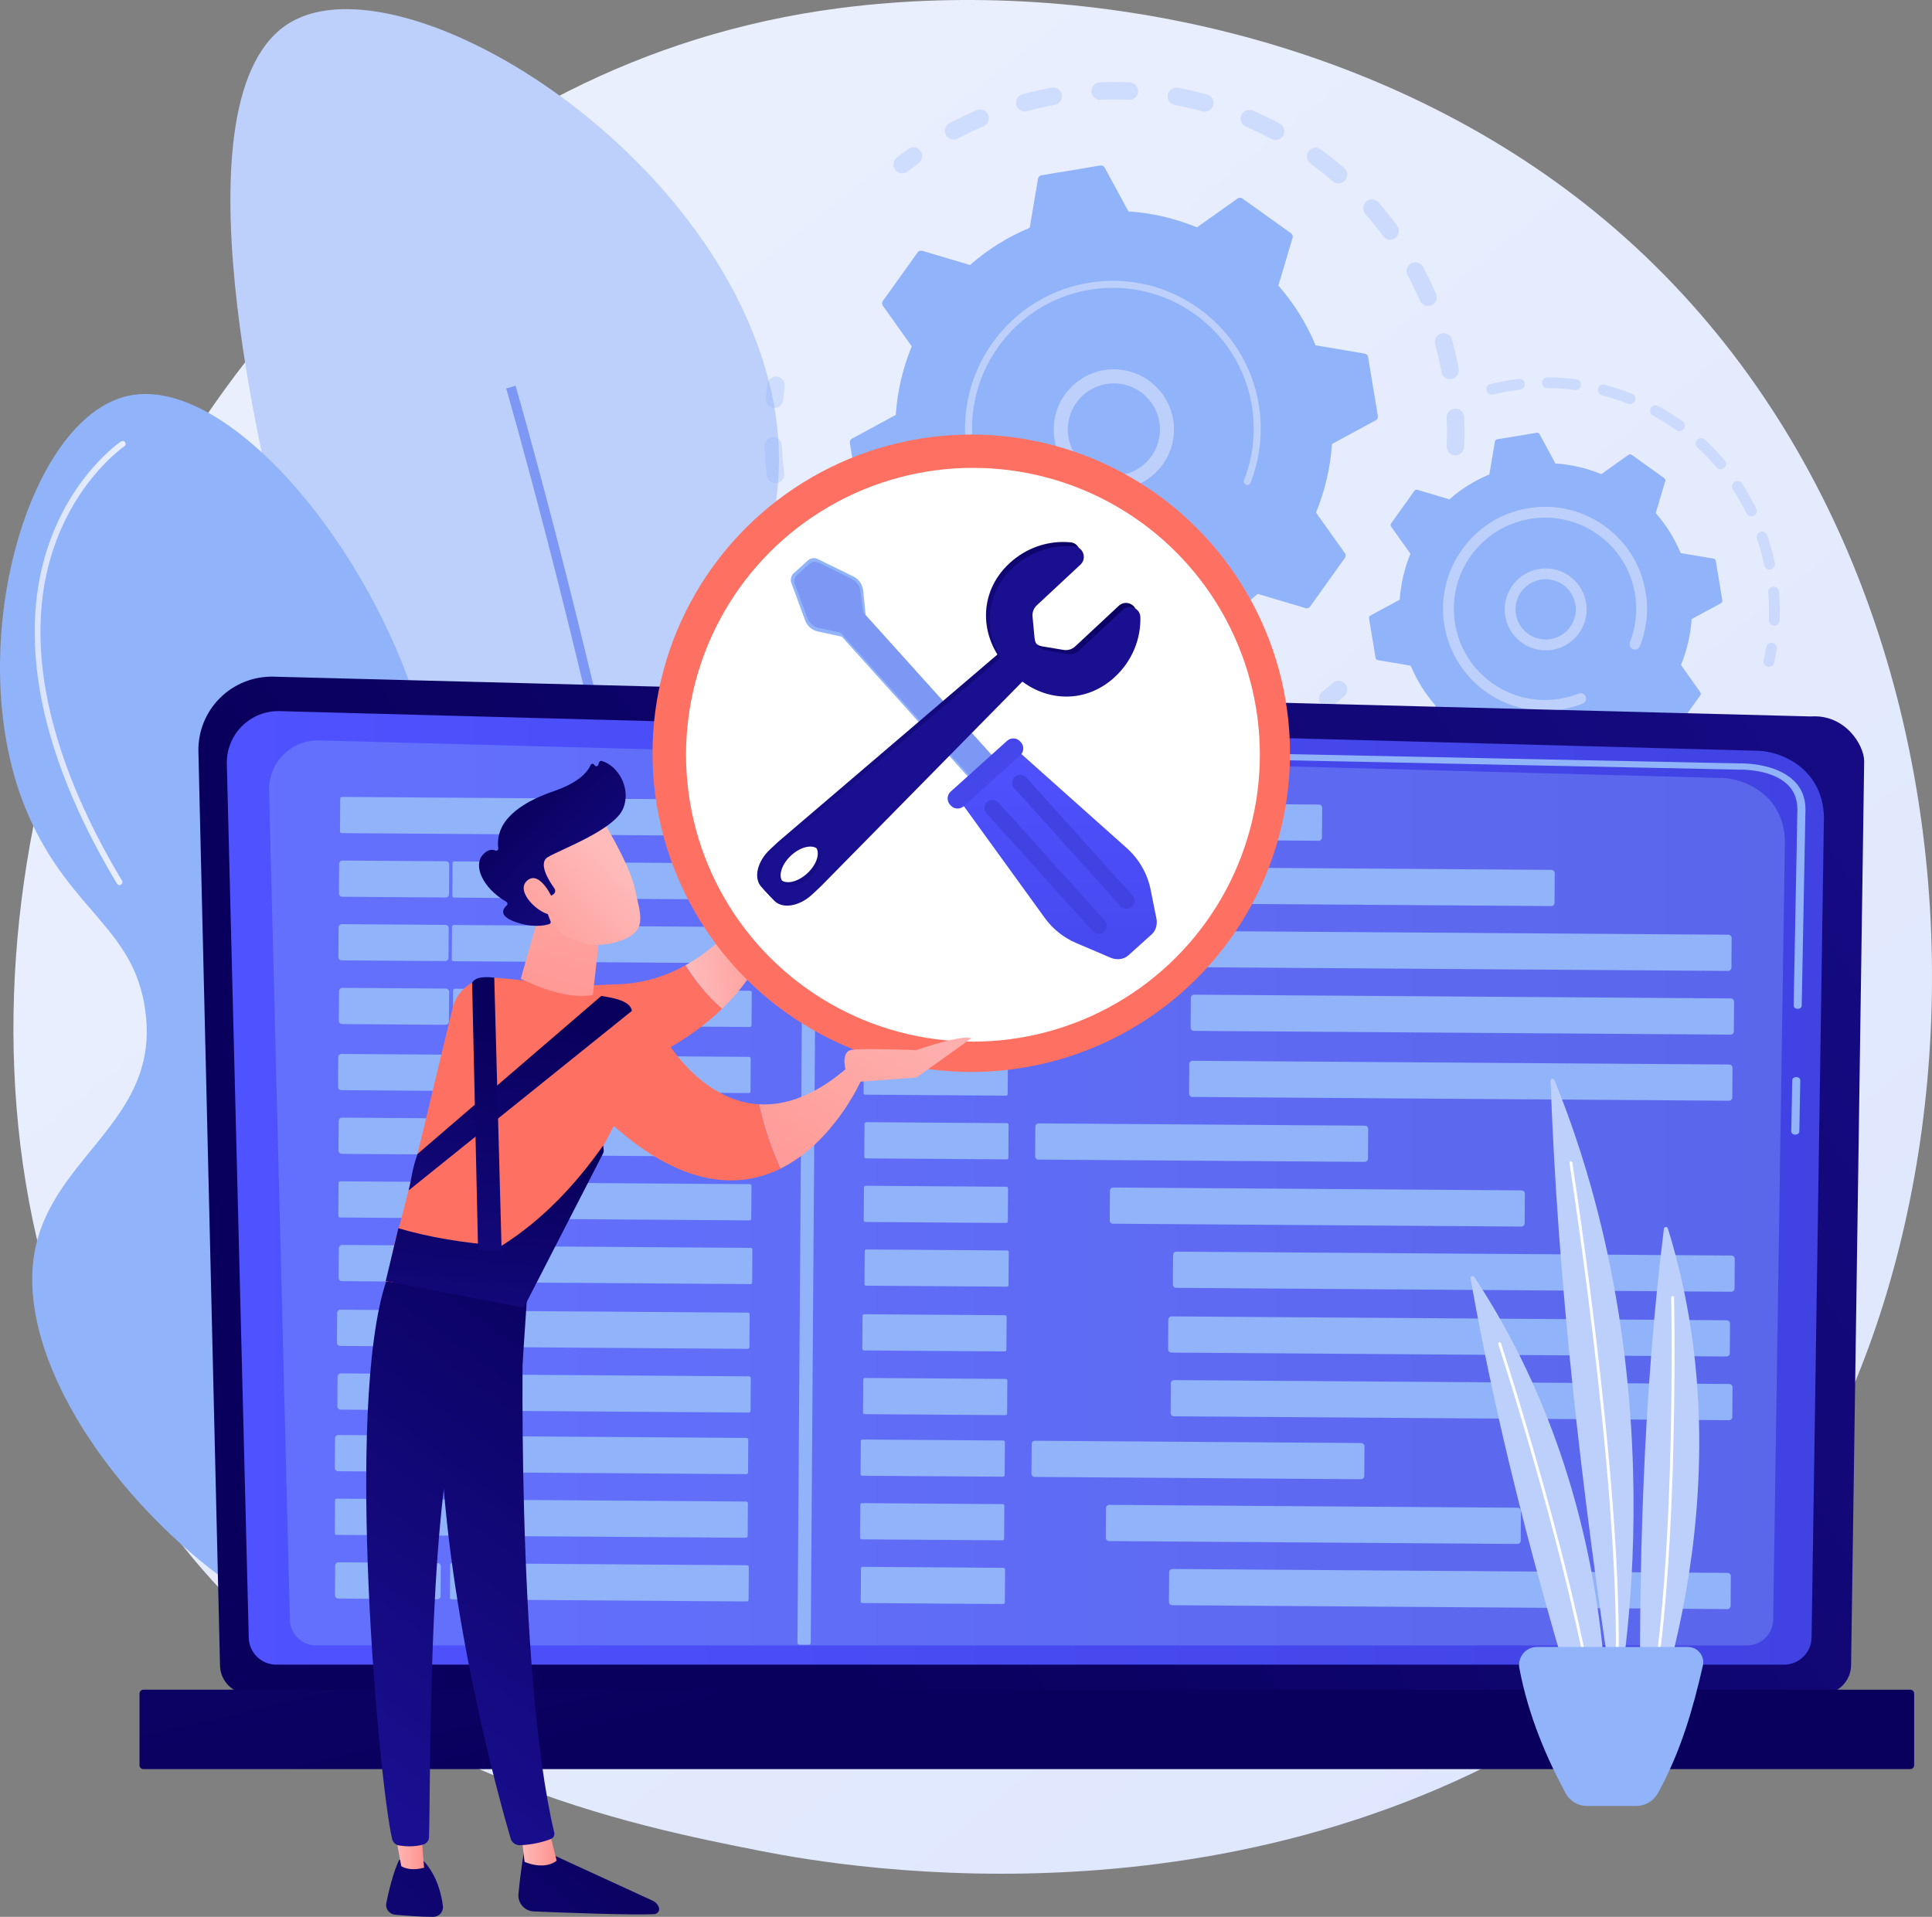 <svg xmlns="http://www.w3.org/2000/svg" xmlns:xlink="http://www.w3.org/1999/xlink" id="Layer_2" viewBox="0 0 2806.29 2784.74"><rect x="0" y="0" width="2806.29" height="2784.74" fill="#808080" stroke="none"/><defs><style>      .cls-1 {        fill: url(#linear-gradient-15);      }      .cls-2 {        fill: url(#linear-gradient-13);      }      .cls-3 {        fill: url(#linear-gradient-28);      }      .cls-4 {        fill: url(#linear-gradient-2);      }      .cls-5 {        fill: url(#linear-gradient-25);      }      .cls-6 {        fill: url(#linear-gradient-10);      }      .cls-7 {        fill: url(#linear-gradient-12);      }      .cls-8 {        fill: url(#linear-gradient-27);      }      .cls-9 {        fill: #fff;      }      .cls-10 {        fill: #f0f0f0;      }      .cls-11 {        fill: url(#linear-gradient-26);      }      .cls-12 {        fill: url(#linear-gradient-4);      }      .cls-13 {        fill: url(#linear-gradient-30);      }      .cls-14 {        fill: url(#linear-gradient-3);      }      .cls-15 {        fill: url(#linear-gradient-5);      }      .cls-16 {        fill: url(#linear-gradient-22);      }      .cls-17 {        fill: url(#linear-gradient-24);      }      .cls-18 {        fill: url(#linear-gradient-33);      }      .cls-19 {        fill: url(#linear-gradient-8);      }      .cls-20 {        fill: url(#linear-gradient-14);      }      .cls-21 {        fill: url(#linear-gradient-29);      }      .cls-22 {        fill: url(#linear-gradient-20);      }      .cls-23 {        fill: url(#linear-gradient-17);      }      .cls-24 {        fill: url(#linear-gradient-7);      }      .cls-25 {        fill: url(#linear-gradient-9);      }      .cls-26 {        opacity: .3;      }      .cls-27 {        fill: url(#linear-gradient-11);      }      .cls-28 {        fill: url(#linear-gradient-19);      }      .cls-29 {        fill: url(#linear-gradient-6);      }      .cls-30 {        fill: #7d97f4;      }      .cls-31, .cls-32 {        fill: #91b3fa;      }      .cls-33 {        fill: url(#linear-gradient-21);      }      .cls-34 {        fill: url(#linear-gradient-32);      }      .cls-35 {        fill: url(#linear-gradient-16);      }      .cls-36 {        fill: #bdd0fb;      }      .cls-37 {        fill: url(#linear-gradient);      }      .cls-38 {        fill: url(#linear-gradient-23);      }      .cls-39 {        fill: url(#linear-gradient-31);      }      .cls-40 {        fill: url(#linear-gradient-18);      }      .cls-32 {        isolation: isolate;        opacity: .32;      }    </style><linearGradient id="linear-gradient" x1="3139.73" y1="-751.17" x2="690.07" y2="2291.16" gradientTransform="translate(0 2800) scale(1 -1)" gradientUnits="userSpaceOnUse"><stop offset="0" stop-color="#dae3fe"></stop><stop offset="1" stop-color="#e9effd"></stop></linearGradient><linearGradient id="linear-gradient-2" x1="1622.26" y1="1676.45" x2="1345.67" y2="334.61" gradientTransform="translate(1866.7 2982.48) rotate(-173.05)" gradientUnits="userSpaceOnUse"><stop offset="0" stop-color="#09005d"></stop><stop offset="1" stop-color="#1a0f91"></stop></linearGradient><linearGradient id="linear-gradient-3" x1="50.38" y1="1836.77" x2="182.47" y2="1836.77" xlink:href="#linear-gradient"></linearGradient><linearGradient id="linear-gradient-4" x1="953.51" y1="709" x2="3201.58" y2="2197.05" gradientTransform="translate(0 2800) scale(1 -1)" xlink:href="#linear-gradient-2"></linearGradient><linearGradient id="linear-gradient-5" x1="329.44" y1="1074.28" x2="2649.33" y2="1074.28" gradientTransform="translate(0 2800) scale(1 -1)" gradientUnits="userSpaceOnUse"><stop offset="0" stop-color="#4f52ff"></stop><stop offset="1" stop-color="#4042e2"></stop></linearGradient><linearGradient id="linear-gradient-6" x1="1467.81" y1="387.63" x2="1044.87" y2="2173.4" gradientTransform="translate(0 2800) scale(1 -1)" xlink:href="#linear-gradient-2"></linearGradient><linearGradient id="linear-gradient-7" x1="901.8" y1="3316.87" x2="891.72" y2="2651.63" gradientTransform="translate(0 2800) scale(1 -1)" gradientUnits="userSpaceOnUse"><stop offset="0" stop-color="#ff928e"></stop><stop offset="1" stop-color="#fe7062"></stop></linearGradient><linearGradient id="linear-gradient-8" x1="-17.18" y1="1542.9" x2="142.04" y2="1542.9" gradientTransform="translate(1176.63 2854.53) rotate(-6.43) scale(1 -1)" gradientUnits="userSpaceOnUse"><stop offset="0" stop-color="#febbba"></stop><stop offset="1" stop-color="#ff928e"></stop></linearGradient><linearGradient id="linear-gradient-9" x1="1435.08" y1="3308.8" x2="1425" y2="2643.56" xlink:href="#linear-gradient-7"></linearGradient><linearGradient id="linear-gradient-10" x1="1536.65" y1="1748.82" x2="1536.65" y2="1118.17" xlink:href="#linear-gradient-5"></linearGradient><linearGradient id="linear-gradient-11" x1="2261.67" y1="1356.1" x2="2279.67" y2="1741.75" gradientTransform="translate(829.7 3854.13) rotate(-42) scale(1 -1)" xlink:href="#linear-gradient-5"></linearGradient><linearGradient id="linear-gradient-12" x1="1803.45" y1="2370.17" x2="1648.89" y2="1919.94" xlink:href="#linear-gradient-5"></linearGradient><linearGradient id="linear-gradient-13" x1="1828.42" y1="2361.6" x2="1673.86" y2="1911.37" xlink:href="#linear-gradient-5"></linearGradient><linearGradient id="linear-gradient-14" x1="7245.9" y1="1484.09" x2="7550.91" y2="1866.55" gradientTransform="translate(8662.44 -944.27) rotate(151.2)" xlink:href="#linear-gradient-2"></linearGradient><linearGradient id="linear-gradient-15" x1="5480.81" y1="-1059.24" x2="5627.1" y2="-1412.06" gradientTransform="translate(6163.79 4142.84) rotate(-132.99)" xlink:href="#linear-gradient-2"></linearGradient><linearGradient id="linear-gradient-16" x1="8037.68" y1="3649.54" x2="7864.64" y2="3318.59" gradientTransform="translate(6163.79 4142.84) rotate(-132.99)" xlink:href="#linear-gradient-2"></linearGradient><linearGradient id="linear-gradient-17" x1="7858.23" y1="3517" x2="7685.2" y2="3186.05" gradientTransform="translate(5927.87 4362.75) rotate(-132.99) scale(1 1.24)" xlink:href="#linear-gradient-2"></linearGradient><linearGradient id="linear-gradient-18" x1="-151.26" y1="4835.8" x2="-161.34" y2="4170.57" gradientTransform="translate(1176.63 2854.53) rotate(-6.43) scale(1 -1)" xlink:href="#linear-gradient-7"></linearGradient><linearGradient id="linear-gradient-19" x1="343.37" y1="1508.19" x2="-.67" y2="1080.18" xlink:href="#linear-gradient-8"></linearGradient><linearGradient id="linear-gradient-20" x1="408.59" y1="1455.77" x2="64.55" y2="1027.75" xlink:href="#linear-gradient-8"></linearGradient><linearGradient id="linear-gradient-21" x1="927.04" y1="1782.32" x2="780.04" y2="1265.27" gradientTransform="translate(0 2800) scale(1 -1)" xlink:href="#linear-gradient-8"></linearGradient><linearGradient id="linear-gradient-22" x1="8791.61" y1="1213.03" x2="8609.14" y2="1073.42" gradientTransform="translate(-7627.5 3746.63) rotate(-8.49) scale(1 -1)" xlink:href="#linear-gradient-8"></linearGradient><linearGradient id="linear-gradient-23" x1="8663.16" y1="1323.58" x2="8833.11" y2="1104.77" gradientTransform="translate(-7627.5 3746.63) rotate(-8.49) scale(1 -1)" xlink:href="#linear-gradient-2"></linearGradient><linearGradient id="linear-gradient-24" x1="8768.98" y1="1242.61" x2="8586.51" y2="1102.99" gradientTransform="translate(-7627.5 3746.63) rotate(-8.49) scale(1 -1)" xlink:href="#linear-gradient-8"></linearGradient><linearGradient id="linear-gradient-25" x1="945.27" y1="162.86" x2="365.58" y2="-467.69" gradientTransform="translate(0 2800) scale(1 -1)" xlink:href="#linear-gradient-2"></linearGradient><linearGradient id="linear-gradient-26" x1="757.11" y1="116.02" x2="808.6" y2="116.02" gradientTransform="translate(0 2800) scale(1 -1)" xlink:href="#linear-gradient-8"></linearGradient><linearGradient id="linear-gradient-27" x1="990.92" y1="875.93" x2="497.65" y2="207.38" gradientTransform="translate(0 2800) scale(1 -1)" xlink:href="#linear-gradient-2"></linearGradient><linearGradient id="linear-gradient-28" x1="815.23" y1="282.41" x2="235.54" y2="-348.13" gradientTransform="translate(0 2800) scale(1 -1)" xlink:href="#linear-gradient-2"></linearGradient><linearGradient id="linear-gradient-29" x1="571.54" y1="118.66" x2="616" y2="118.66" gradientTransform="translate(0 2800) scale(1 -1)" xlink:href="#linear-gradient-8"></linearGradient><linearGradient id="linear-gradient-30" x1="896.48" y1="945.61" x2="403.22" y2="277.06" gradientTransform="translate(0 2800) scale(1 -1)" xlink:href="#linear-gradient-2"></linearGradient><linearGradient id="linear-gradient-31" x1="727" y1="1112.72" x2="685.07" y2="715.68" gradientTransform="translate(0 2800) scale(1 -1)" xlink:href="#linear-gradient-2"></linearGradient><linearGradient id="linear-gradient-32" x1="767.81" y1="1315.23" x2="715.05" y2="815.6" gradientTransform="translate(0 2800) scale(1 -1)" xlink:href="#linear-gradient-2"></linearGradient><linearGradient id="linear-gradient-33" x1="721.8" y1="1316.76" x2="654.48" y2="679.2" gradientTransform="translate(0 2800) scale(1 -1)" xlink:href="#linear-gradient-2"></linearGradient></defs><g id="Layer_1-2" data-name="Layer_1"><g id="Illustration"><g><path class="cls-37" d="M2483.27,2339.21c-57.23,58.57-111.37,96.34-154.15,126.19-502.86,350.79-1097.88,248.54-1224.34,223.57-186.74-36.88-547.7-108.15-808.67-406.53-394.83-451.42-333.35-1162.61-27.09-1632.08C325.04,564.48,620.94,87.86,1222.37,11.42c363.98-46.26,788.26,47.04,1095.51,297.31,644.95,525.34,599.04,1586.62,165.39,2030.48Z"></path><g><path class="cls-36" d="M1063.66,2481.73c-163.54,32.3-371.88-146.4-438.67-341.26-68.74-200.52,58.35-284.16,58.02-562.2-.37-315.84-164.55-363.82-272.23-789.79-24.29-96.11-164.88-652.28,11.22-756.05,162.82-95.95,618.9,181.58,698.12,535.61,56.49,252.44-120.21,357.97-53.51,651.99,58.53,257.99,213.92,262.08,272.88,510.99,71.78,303.03-61.1,708.29-275.83,750.71Z"></path><path class="cls-30" d="M1051.61,2558.21c44.86-340.18-39.88-865.36-118.86-1246.04-85.51-412.14-182.88-748.38-183.85-751.73l-13.61,3.96c.97,3.34,98.2,339.14,183.61,750.75,78.75,379.56,163.26,903.01,118.66,1241.2l14.06,1.85Z"></path></g><g><path class="cls-31" d="M757.16,2397.32c231.34-86.83,353.24-466.96,245.01-608.52-73.13-95.65-203.9-20.36-308.69-123.04-133.79-131.11.74-330.92-81.61-621.36-70.08-247.17-279.81-498.53-423.78-469.75-150.71,30.13-246.11,377.72-148.39,606.19,63.55,148.58,161.77,168.08,172.76,300.41,12.75,153.54-145.37,203.58-163.88,348.67-33.25,260.63,402.54,682.27,708.59,567.41Z"></path><path class="cls-4" d="M627.63,2482.68c1.3.16,2.65.03,3.97-.42,4.66-1.6,7.15-6.68,5.55-11.34-215.95-629.4-216.49-1329.08-216.47-1336.08.02-4.93-3.98-8.94-8.9-8.95-4.93-.02-8.94,3.97-8.95,8.9-.02,7.03.52,709.72,217.44,1341.92,1.15,3.34,4.08,5.57,7.37,5.97Z"></path><path class="cls-14" d="M173.05,1285.85c.91.11,1.86-.07,2.71-.58,2.02-1.21,2.67-3.83,1.46-5.85-76.79-127.94-156.28-315.77-98.9-484.09,34.17-100.24,101.59-146.48,102.26-146.94,1.95-1.31,2.47-3.96,1.16-5.92-1.32-1.96-3.97-2.48-5.92-1.16-2.86,1.92-70.49,48.32-105.58,151.26-32.25,94.61-41.14,256.64,99.66,491.23.71,1.17,1.89,1.89,3.14,2.04Z"></path><path class="cls-10" d="M783.1,2347.81c1.35.17,2.76-.32,3.72-1.41,164.78-187.11,231.71-339.05,198.93-451.59-29.14-100.06-129.82-130.29-130.83-130.58-2.27-.64-4.62.65-5.28,2.91-.66,2.26.64,4.63,2.91,5.28.97.28,97.29,29.33,125.05,124.88,31.82,109.55-34.51,258.75-197.18,443.46-1.56,1.77-1.39,4.46.38,6.02.67.59,1.48.93,2.3,1.03Z"></path></g><g><g><g class="cls-26"><path class="cls-31" d="M2113.51,661.45c-7.03-.29-12.49-6.22-12.2-13.25.56-13.65.53-27.53-.07-41.26-.31-6.94,5-12.83,11.91-13.27.08,0,.16-.01.25-.02,7.03-.31,12.97,5.13,13.28,12.16.64,14.44.67,29.06.08,43.43-.27,6.57-5.48,11.78-11.9,12.18-.44.03-.89.04-1.34.02ZM2093.69,540.36c-2.47-13.51-5.55-27.03-9.14-40.22-1.85-6.78,2.15-13.78,8.94-15.64,6.82-1.83,13.79,2.16,15.64,8.94,3.78,13.87,7.02,28.11,9.62,42.32,1.27,6.92-3.32,13.55-10.24,14.82-.5.09-1,.15-1.5.18-6.35.4-12.14-4-13.32-10.41ZM2062.48,436.9c-5.4-12.58-11.42-25.08-17.88-37.15-3.32-6.2-.98-13.92,5.22-17.24,6.2-3.31,13.91-.98,17.24,5.22,6.81,12.72,13.14,25.88,18.83,39.13,2.77,6.46-.22,13.95-6.68,16.73-1.38.59-2.8.92-4.22,1.01-5.22.33-10.32-2.6-12.51-7.69ZM2008.92,343.02c-8.09-11.07-16.75-21.91-25.74-32.24-4.62-5.3-4.06-13.35,1.24-17.97,5.31-4.61,13.35-4.06,17.97,1.24,9.47,10.87,18.59,22.29,27.1,33.94,4.15,5.68,2.91,13.65-2.77,17.79-2.03,1.48-4.36,2.28-6.69,2.43-4.2.27-8.44-1.55-11.1-5.19ZM1935.78,263.41c-10.32-8.97-21.17-17.64-32.25-25.74-5.68-4.16-6.91-12.12-2.76-17.8,4.15-5.68,12.12-6.91,17.8-2.76,11.66,8.52,23.07,17.64,33.93,27.08,5.31,4.61,5.87,12.66,1.25,17.96-2.32,2.67-5.52,4.14-8.8,4.35-3.22.21-6.53-.81-9.16-3.1ZM1846.85,201.97c-12.06-6.48-24.56-12.52-37.14-17.96-6.46-2.79-9.43-10.29-6.64-16.74,2.79-6.46,10.28-9.43,16.74-6.64,13.24,5.72,26.39,12.08,39.08,18.9,6.2,3.33,8.52,11.05,5.19,17.24-2.16,4.03-6.18,6.41-10.42,6.68-2.29.15-4.65-.32-6.82-1.49ZM1374,196.04c-3.31-6.21-.96-13.92,5.24-17.23,12.71-6.78,25.9-13.09,39.18-18.77,6.47-2.76,13.95.24,16.71,6.71,2.76,6.46-.24,13.95-6.71,16.71-12.61,5.39-25.13,11.38-37.2,17.82-1.66.88-3.42,1.36-5.18,1.47-4.83.31-9.62-2.17-12.05-6.72ZM1746.57,161.8c-13.2-3.63-26.71-6.74-40.17-9.22-6.92-1.28-11.49-7.92-10.21-14.84,1.28-6.92,7.92-11.45,14.84-10.21,14.18,2.62,28.41,5.89,42.31,9.72,6.78,1.87,10.76,8.88,8.9,15.66-1.48,5.38-6.2,9-11.47,9.33-1.37.09-2.78-.05-4.19-.44ZM1476.11,152.55c-1.84-6.79,2.18-13.78,8.97-15.62,13.91-3.76,28.16-6.97,42.36-9.54,6.92-1.29,13.55,3.34,14.8,10.26,1.25,6.92-3.34,13.54-10.26,14.8-13.5,2.45-27.04,5.49-40.26,9.07-.84.23-1.69.36-2.53.41-5.92.38-11.48-3.44-13.09-9.39ZM1639.85,145.05c-13.67-.59-27.54-.59-41.24-.01-7.03.3-12.96-5.15-13.26-12.18-.29-6.93,5.02-12.81,11.91-13.25.09,0,.18-.01.27-.01,14.42-.62,29.03-.61,43.41,0,7.03.31,12.48,6.25,12.18,13.27-.28,6.56-5.49,11.75-11.9,12.16-.45.03-.91.03-1.37.02Z"></path><path class="cls-31" d="M1311.28,251.81c2.5-.16,4.98-1.05,7.1-2.73,5.14-4.08,10.45-8.12,15.79-12.02,5.68-4.14,6.93-12.11,2.78-17.79-4.14-5.68-12.12-6.94-17.79-2.78-5.61,4.09-11.2,8.35-16.61,12.64-5.51,4.37-6.43,12.39-2.06,17.89,2.7,3.4,6.77,5.05,10.79,4.79Z"></path></g><g class="cls-26"><path class="cls-31" d="M1125.63,592.79c6.13-.39,11.25-5.18,11.86-11.49.62-6.53,1.4-13.17,2.3-19.71.96-6.97-3.91-13.39-10.88-14.35-7-.96-13.39,3.91-14.35,10.88-.95,6.89-1.76,13.87-2.42,20.75-.67,7,4.46,13.22,11.46,13.89.69.07,1.37.07,2.04.03Z"></path><path class="cls-31" d="M1625.17,1136.43c-7.03.1-12.82-5.52-12.92-12.55-.1-7.03,5.51-12.8,12.55-12.91,13.39-.19,26.98-.96,40.54-2.28,6.96-.7,13.23,4.44,13.91,11.44s-4.44,13.23-11.44,13.91c-5.88.57-11.74,1.04-17.59,1.42-8.34.53-16.77.86-25.05.97ZM1720.94,1113.19c-1.62-6.84,2.61-13.7,9.45-15.32,13.14-3.12,26.29-6.82,39.08-11.01,6.67-2.21,13.88,1.45,16.07,8.14,2.19,6.68-1.46,13.87-8.14,16.06-13.47,4.41-27.31,8.31-41.14,11.59-.72.17-1.44.28-2.15.32-6.08.39-11.73-3.65-13.18-9.78ZM1555.88,1132.67c-14.06-1.73-28.24-4.09-42.15-7.02-6.88-1.45-11.29-8.2-9.84-15.09,1.45-6.88,8.2-11.28,15.08-9.84,13.2,2.78,26.67,5.02,40.02,6.67,6.98.86,11.94,7.22,11.08,14.2-.76,6.17-5.83,10.77-11.82,11.15-.78.05-1.58.03-2.38-.07ZM1824.71,1079.11c-3.08-6.32-.46-13.95,5.86-17.03,12.12-5.91,24.12-12.42,35.69-19.33,6.04-3.61,13.85-1.64,17.46,4.4,3.61,6.04,1.64,13.85-4.4,17.46-12.18,7.28-24.82,14.13-37.58,20.35-1.54.75-3.16,1.17-4.77,1.27-5,.32-9.92-2.35-12.25-7.13ZM1447.02,1106.75c-13.33-4.78-26.64-10.2-39.56-16.11-6.4-2.92-9.21-10.47-6.29-16.87,2.92-6.4,10.48-9.21,16.88-6.29,12.28,5.61,24.92,10.76,37.57,15.3,6.62,2.38,10.06,9.67,7.69,16.29-1.77,4.93-6.27,8.1-11.18,8.41-1.68.11-3.42-.12-5.1-.73ZM1346.48,1057.58c-11.99-7.6-23.8-15.79-35.09-24.35-5.6-4.25-6.71-12.23-2.46-17.84,4.25-5.61,12.24-6.71,17.84-2.46,10.74,8.13,21.96,15.92,33.35,23.14,5.94,3.77,7.7,11.63,3.94,17.57-2.27,3.58-6.03,5.64-9.96,5.89-2.59.16-5.25-.46-7.61-1.95ZM1259.04,987.67c-10.06-10.03-19.8-20.6-28.96-31.41-4.55-5.37-3.88-13.4,1.48-17.95,5.37-4.55,13.4-3.88,17.95,1.48,8.7,10.27,17.96,20.31,27.52,29.85,4.98,4.97,4.99,13.03.02,18.01-2.28,2.29-5.21,3.53-8.2,3.71-3.52.22-7.11-1.01-9.81-3.7ZM1188.93,900.35c-7.62-11.99-14.81-24.44-21.38-37.01-3.26-6.23-.84-13.93,5.39-17.18,6.22-3.25,13.93-.84,17.18,5.39,6.23,11.94,13.06,23.76,20.3,35.15,3.77,5.94,2.02,13.8-3.92,17.57-1.88,1.19-3.94,1.83-6.01,1.96-4.49.28-8.98-1.82-11.57-5.88ZM1139.7,799.7c-4.78-13.34-9.04-27.06-12.69-40.78-1.81-6.8,2.24-13.78,9.04-15.58,6.78-1.8,13.77,2.24,15.57,9.04,3.46,13.04,7.51,26.07,12.05,38.74,2.37,6.62-1.08,13.91-7.7,16.28-1.15.41-2.33.65-3.49.72-5.52.35-10.83-2.96-12.79-8.42ZM1113.8,690.82c-1.3-10.36-2.29-20.89-2.95-31.29-.24-3.77-.44-7.52-.59-11.28-.29-7.02,5.07-13.09,12.19-13.25,7.03-.3,12.96,5.16,13.26,12.19.15,3.56.33,7.14.56,10.72.63,9.89,1.57,19.89,2.8,29.74.87,6.98-4.08,13.34-11.06,14.21-.26.03-.52.06-.79.07-6.67.42-12.59-4.42-13.43-11.13Z"></path><path class="cls-31" d="M1929.42,1027.57c2.53-.16,5.03-1.07,7.15-2.77,5.38-4.31,10.77-8.82,16.02-13.4,5.3-4.62,5.85-12.67,1.23-17.97-4.62-5.3-12.66-5.85-17.97-1.23-4.99,4.35-10.11,8.63-15.21,12.73-5.49,4.4-6.37,12.41-1.97,17.9,2.7,3.36,6.75,4.99,10.75,4.74Z"></path></g><g><path class="cls-31" d="M1953.47,810.58c1.48-2.07,1.48-4.84.01-6.91l-41.95-59.06c12.89-31.28,20.89-64.83,23.18-99.57l63.66-34.48c2.23-1.21,3.45-3.7,3.04-6.21l-14.22-85.72c-.41-2.51-2.37-4.47-4.88-4.9l-71.38-12.09c-13.38-32.14-31.78-61.32-54.08-86.76l20.65-69.43c.72-2.43-.18-5.06-2.24-6.54l-70.66-50.56c-2.06-1.48-4.84-1.48-6.91-.01l-59.05,41.95c-31.28-12.89-64.83-20.89-99.57-23.18l-34.48-63.65c-1.21-2.23-3.7-3.45-6.21-3.04l-85.72,14.22c-2.51.42-4.47,2.38-4.89,4.88l-12.08,71.38c-32.14,13.38-61.32,31.78-86.76,54.08l-69.44-20.65c-2.43-.72-5.06.18-6.54,2.24l-50.56,70.66c-1.48,2.06-1.48,4.84-.01,6.91l41.95,59.06c-12.89,31.28-20.89,64.83-23.18,99.57l-63.66,34.48c-2.23,1.21-3.45,3.7-3.04,6.21l14.22,85.72c.42,2.51,2.37,4.47,4.88,4.89l71.38,12.08c13.38,32.14,31.78,61.32,54.08,86.76l-20.65,69.43c-.72,2.43.18,5.06,2.24,6.54l70.67,50.56c2.06,1.48,4.84,1.48,6.91.01l59.06-41.95c31.28,12.89,64.83,20.89,99.57,23.18l34.48,63.66c1.21,2.23,3.7,3.45,6.21,3.04l85.72-14.22c2.5-.42,4.47-2.37,4.89-4.88l12.08-71.38c32.14-13.38,61.32-31.78,86.76-54.08l69.44,20.65c2.43.72,5.06-.18,6.54-2.24l50.56-70.67Z"></path><path class="cls-36" d="M1610.69,710.96c-47.99-3.99-83.79-46.28-79.8-94.28,1.93-23.25,12.8-44.36,30.61-59.43,17.8-15.07,40.41-22.31,63.66-20.38,47.99,3.99,83.79,46.28,79.8,94.28-3.63,43.66-38.96,77.23-81.45,79.93-4.21.27-8.5.23-12.83-.13ZM1574.66,572.81c-13.65,11.56-21.99,27.74-23.47,45.57-3.06,36.79,24.39,69.22,61.19,72.28,36.81,3.07,69.22-24.39,72.28-61.19,3.06-36.79-24.39-69.22-61.19-72.28-3.34-.28-6.65-.31-9.93-.1-14.25.91-27.79,6.33-38.88,15.72Z"></path><path class="cls-36" d="M1629.73,837.09c7.3-.46,14.61-1.3,21.93-2.51h0c2.3-.38,4.6-.8,6.89-1.26,11.28-2.25,22.37-5.39,33.09-9.37.15-.05.29-.11.44-.16.41-.16.83-.31,1.24-.47.81-.31,1.61-.62,2.41-.94,2.1-.83,3.35-2.91,3.21-5.05-.03-.52-.15-1.05-.35-1.56-1.03-2.62-4-3.89-6.61-2.86-13.46,5.33-27.59,9.23-41.98,11.62-71.51,11.87-140.65-15.08-185.83-65.39-25.14-27.98-42.86-63.18-49.45-102.96-1.16-6.97-1.95-13.96-2.39-20.92-2.97-46.84,10.16-92.9,37.84-131.59,31.8-44.44,78.99-73.84,132.9-82.78,111.33-18.45,216.83,57.07,235.28,168.34,1.14,6.86,1.92,13.75,2.36,20.65,1.89,29.88-2.78,59.84-13.77,87.72-.28.72-.39,1.46-.34,2.19.12,1.91,1.32,3.67,3.21,4.42,2.62,1.03,5.58-.24,6.61-2.87,11.54-29.27,16.45-60.73,14.46-92.1-.46-7.24-1.28-14.47-2.48-21.67-19.37-116.83-130.21-196.1-247-176.73-56.59,9.38-106.14,40.25-139.52,86.9-29.06,40.61-42.84,88.96-39.72,138.14.46,7.31,1.3,14.64,2.51,21.96,9.39,56.59,40.25,106.14,86.9,139.52,40.62,29.07,88.99,42.84,138.17,39.72Z"></path></g></g><g><g class="cls-26"><path class="cls-31" d="M2569.81,968.82c3.4-.22,6.38-2.63,7.17-6.12,1.47-6.51,2.77-13.16,3.84-19.75.7-4.29-2.2-8.33-6.49-9.03-4.29-.72-8.33,2.21-9.03,6.49-1.03,6.28-2.26,12.62-3.67,18.83-.96,4.23,1.7,8.44,5.94,9.41.75.17,1.5.22,2.24.17Z"></path><path class="cls-31" d="M2576.86,908.84c-4.34-.17-7.72-3.82-7.56-8.16.42-10.95.28-22.06-.42-33-.15-2.31-.32-4.62-.52-6.94-.36-4.32,2.85-8.13,7.18-8.5,4.11-.18,8.13,2.85,8.5,7.18.2,2.43.39,4.85.54,7.26.73,11.47.87,23.11.43,34.6-.15,4.06-3.37,7.29-7.35,7.55-.26.02-.53.02-.81.01ZM2562.58,821.22c-2.72-13.01-6.27-25.97-10.56-38.51-1.4-4.11.79-8.58,4.9-9.98,4.09-1.39,8.58.79,9.99,4.9,4.49,13.15,8.22,26.73,11.07,40.37.89,4.25-1.84,8.42-6.09,9.31-.37.08-.75.12-1.12.15-3.84.24-7.37-2.36-8.18-6.24ZM2536.77,745.78c-5.82-11.93-12.45-23.61-19.71-34.74-2.37-3.64-1.34-8.51,2.29-10.88,3.65-2.38,8.51-1.36,10.89,2.29,7.61,11.67,14.56,23.93,20.67,36.44,1.9,3.9.28,8.62-3.62,10.52-.95.46-1.95.72-2.95.78-3.08.2-6.13-1.45-7.57-4.4ZM2493.22,679c-8.58-10.15-17.87-19.87-27.6-28.86-3.19-2.95-3.39-7.93-.44-11.12,2.94-3.18,7.92-3.39,11.11-.44,10.21,9.43,19.95,19.61,28.95,30.26,2.8,3.32,2.38,8.28-.93,11.09-1.34,1.12-2.95,1.73-4.57,1.84-2.41.15-4.84-.79-6.52-2.77ZM2434.67,624.87c-10.79-7.76-22.15-14.92-33.78-21.29-3.81-2.08-5.2-6.86-3.12-10.68,2.09-3.81,6.86-5.22,10.68-3.12,12.19,6.68,24.1,14.19,35.41,22.31,3.52,2.54,4.33,7.45,1.79,10.98-1.43,1.99-3.62,3.12-5.89,3.26-1.75.11-3.55-.36-5.09-1.46ZM2364.77,586.59c-12.34-4.9-25.09-9.07-37.92-12.39-4.2-1.09-6.73-5.38-5.64-9.59,1.09-4.2,5.37-6.72,9.59-5.64,13.45,3.49,26.84,7.86,39.78,13,4.03,1.61,6.01,6.18,4.41,10.21-1.16,2.92-3.88,4.76-6.82,4.95-1.12.07-2.28-.09-3.4-.54ZM2287.65,566.58c-13.12-1.71-26.52-2.63-39.84-2.71-4.34-.03-7.84-3.57-7.81-7.92.02-4.34,3.56-7.78,7.92-7.82,13.96.09,28.01,1.05,41.77,2.84,4.31.57,7.34,4.51,6.78,8.82-.49,3.79-3.61,6.59-7.29,6.83-.5.03-1.01.02-1.52-.05ZM2159.12,567.38c-1.03-4.22,1.55-8.47,5.78-9.5,11.68-2.85,23.72-5.11,35.75-6.71,1.83-.25,3.65-.48,5.47-.69,4.28-.62,8.22,2.59,8.72,6.91.5,4.32-2.59,8.21-6.91,8.72-1.71.19-3.43.41-5.17.65-11.51,1.53-23,3.68-34.14,6.4-.46.11-.92.18-1.37.21-3.74.24-7.21-2.23-8.13-5.99Z"></path></g><g class="cls-26"><path class="cls-31" d="M2262.33,1227.17c-13.69.69-27.54.55-41.17-.41-4.33-.31-7.6-4.07-7.29-8.4.3-4.34,4.09-7.56,8.4-7.29,13,.92,26.21,1.05,39.27.39,4.34-.22,8.03,3.12,8.25,7.46.22,4.3-3.07,7.98-7.35,8.25-.03,0-.07,0-.11,0ZM2294.19,1216.21c-.74-4.28,2.14-8.35,6.42-9.08,12.88-2.22,25.75-5.24,38.26-8.98,4.14-1.22,8.54,1.12,9.79,5.29,1.25,4.16-1.12,8.54-5.28,9.79-13.11,3.92-26.6,7.08-40.1,9.4-.28.05-.56.08-.85.1-3.96.25-7.55-2.51-8.24-6.52ZM2180.31,1221.34c-13.46-2.64-26.87-6.12-39.86-10.35-4.13-1.35-6.39-5.79-5.04-9.92,1.34-4.13,5.77-6.38,9.91-5.05,12.39,4.04,25.18,7.36,38.02,9.89,4.26.84,7.04,4.97,6.2,9.23-.7,3.58-3.74,6.12-7.22,6.34-.66.04-1.34,0-2.02-.13ZM2371.7,1194.97c-1.75-3.98.07-8.62,4.04-10.36,11.97-5.25,23.72-11.28,34.95-17.94,3.74-2.21,8.56-.97,10.78,2.75,2.22,3.74.99,8.56-2.75,10.78-11.77,6.99-24.11,13.32-36.66,18.82-.87.38-1.77.59-2.66.65-3.2.2-6.34-1.58-7.7-4.69ZM2102.17,1195.87c-12.4-5.79-24.58-12.39-36.2-19.64-3.69-2.3-4.81-7.15-2.51-10.84,2.3-3.69,7.15-4.82,10.84-2.51,11.08,6.92,22.69,13.21,34.52,18.73,3.93,1.84,5.64,6.52,3.8,10.46-1.26,2.7-3.86,4.35-6.64,4.52-1.27.08-2.58-.14-3.82-.72ZM2032.4,1152.39c-10.68-8.6-20.92-17.94-30.46-27.73-3.03-3.11-2.96-8.08.15-11.11,3.11-3.03,8.09-2.97,11.12.15,9.09,9.34,18.87,18.23,29.06,26.45,3.38,2.72,3.91,7.68,1.19,11.06-1.44,1.79-3.5,2.78-5.63,2.91-1.89.12-3.84-.44-5.43-1.73ZM1975.04,1093.45c-8.31-10.92-16.02-22.44-22.92-34.24-2.19-3.76-.93-8.57,2.82-10.76,3.75-2.19,8.57-.92,10.76,2.82,6.58,11.26,13.93,22.24,21.86,32.65,2.63,3.46,1.96,8.4-1.49,11.02-1.28.98-2.76,1.5-4.26,1.59-2.54.16-5.11-.91-6.77-3.08Z"></path><path class="cls-31" d="M2448.81,1158.46c1.51-.1,3.01-.63,4.31-1.63,5.33-4.12,10.55-8.41,15.54-12.76,3.27-2.86,3.61-7.83.76-11.1-2.86-3.26-7.82-3.61-11.1-.76-4.75,4.15-9.74,8.25-14.82,12.18-3.44,2.66-4.07,7.6-1.41,11.03,1.66,2.14,4.21,3.2,6.73,3.04Z"></path></g><g><path class="cls-31" d="M2469.68,1010.19c.99-1.38.99-3.24,0-4.62l-28.07-39.52c8.63-20.93,13.98-43.38,15.51-66.63l42.59-23.07c1.49-.81,2.31-2.48,2.03-4.15l-9.51-57.36c-.28-1.68-1.59-2.99-3.26-3.28l-47.76-8.09c-8.95-21.51-21.26-41.03-36.19-58.06l13.81-46.46c.49-1.63-.12-3.39-1.5-4.37l-47.28-33.83c-1.38-.99-3.24-.99-4.62,0l-39.51,28.07c-20.93-8.63-43.38-13.98-66.63-15.51l-23.07-42.59c-.81-1.49-2.48-2.31-4.15-2.03l-57.36,9.51c-1.68.28-2.99,1.59-3.27,3.26l-8.09,47.76c-21.51,8.95-41.03,21.27-58.06,36.19l-46.46-13.81c-1.63-.48-3.39.12-4.37,1.5l-33.83,47.29c-.99,1.38-.99,3.24,0,4.62l28.07,39.52c-8.63,20.93-13.98,43.38-15.51,66.63l-42.59,23.07c-1.49.81-2.31,2.48-2.03,4.15l9.51,57.36c.28,1.68,1.59,2.99,3.26,3.28l47.76,8.09c8.95,21.51,21.27,41.03,36.19,58.06l-13.81,46.46c-.49,1.63.12,3.39,1.5,4.37l47.28,33.83c1.38.99,3.24.99,4.62,0l39.52-28.07c20.93,8.63,43.38,13.98,66.63,15.51l23.07,42.59c.81,1.49,2.48,2.31,4.15,2.03l57.36-9.51c1.68-.28,2.99-1.59,3.27-3.26l8.09-47.76c21.51-8.95,41.03-21.27,58.06-36.19l46.46,13.81c1.63.48,3.39-.12,4.37-1.5l33.83-47.29Z"></path><path class="cls-36" d="M2240.22,944.57c-15.84-1.31-30.22-8.72-40.49-20.85-10.27-12.12-15.2-27.53-13.88-43.36,2.72-32.69,31.48-57.03,64.22-54.36,32.69,2.73,57.08,31.53,54.35,64.22-1.31,15.84-8.72,30.21-20.85,40.48-9.86,8.34-21.88,13.16-34.55,13.97-2.91.18-5.86.16-8.82-.09ZM2201.53,881.65c-.97,11.65,2.66,22.98,10.21,31.91,7.55,8.92,18.13,14.36,29.78,15.33h0c11.65.95,22.98-2.66,31.9-10.21,8.92-7.55,14.36-18.13,15.33-29.77,2-24.05-15.94-45.24-39.98-47.24-2.17-.18-4.31-.2-6.43-.06-21.29,1.35-39,18.18-40.82,40.05Z"></path><path class="cls-36" d="M2253.48,1032.36c4.97-.31,9.96-.89,14.97-1.71,9.95-1.65,19.74-4.31,29.13-7.92.42-.17.84-.33,1.26-.5,3.25-1.28,5.17-4.49,4.96-7.8-.05-.81-.23-1.62-.54-2.41-1.6-4.04-6.17-6-10.21-4.42-8.73,3.46-17.88,5.98-27.18,7.52h0c-.51.09-1.02.16-1.53.24-22.04,3.44-44.11,1.25-64.57-6.07-11.11-3.97-21.75-9.47-31.65-16.42-.08-.06-.16-.11-.24-.17-.25-.18-.49-.35-.73-.52-28.77-20.59-47.8-51.14-53.58-86.04-.75-4.52-1.27-9.03-1.55-13.54-1.92-30.32,6.58-60.14,24.5-85.19,20.59-28.77,51.14-47.79,86.03-53.58,34.88-5.77,69.96,2.36,98.73,22.94,28.77,20.58,47.8,51.14,53.59,86.04.74,4.44,1.25,8.9,1.53,13.36,1.22,19.35-1.8,38.74-8.92,56.79-.44,1.11-.61,2.26-.53,3.38.19,2.94,2.03,5.67,4.96,6.82,4.04,1.58,8.61-.39,10.21-4.44,7.97-20.19,11.35-41.9,9.98-63.54-.32-5-.88-9.99-1.71-14.95-6.48-39.05-27.77-73.23-59.96-96.26-32.19-23.02-71.39-32.17-110.45-25.67-39.04,6.47-73.23,27.76-96.25,59.95-20.05,28.02-29.56,61.38-27.41,95.3.32,5.04.9,10.09,1.73,15.14,12.54,75.59,80.55,128.39,155.44,123.64Z"></path></g></g></g><g><path class="cls-12" d="M319.58,2418.9c0,23.22,19.01,42.21,42.25,42.21h2284.68c23.24,0,42.25-18.99,42.25-42.21l19.01-1312.94c0-23.21-27.35-68.54-77.48-65.13l-2232.84-57.78c-29.16-.75-57.35,10.47-77.99,31.05-20.65,20.58-31.94,48.72-31.26,77.85l31.37,1326.96Z"></path><path class="cls-15" d="M361.29,2378.4c0,21.98,17.99,39.97,39.97,39.97h2190.15c21.98,0,39.97-17.99,39.97-39.97l17.94-1191.9c-2.11-71.73-65-97.51-103.11-95.98l-2139.98-57.41c-20.48-.55-40.29,7.34-54.79,21.81-14.51,14.47-22.49,34.27-21.97,54.76l31.83,1268.73Z"></path><path class="cls-32" d="M421.03,2352.46c0,20.86,17.07,37.94,37.94,37.94h2078.69c20.86,0,37.94-17.07,37.94-37.94l17.03-1131.24c-2-68.08-61.69-92.54-97.87-91.1l-2031.07-54.49c-19.44-.52-38.24,6.97-52.01,20.7-13.77,13.73-21.34,32.53-20.85,51.97l30.21,1204.16Z"></path><g><path class="cls-31" d="M2607.72,1648.37h-.09c-3.24-.04-5.82-2.09-5.77-4.59l1.42-74.59c.05-2.47,2.66-4.45,5.85-4.45h.09c3.24.04,5.82,2.09,5.77,4.59l-1.42,74.59c-.05,2.47-2.66,4.45-5.85,4.45Z"></path><path class="cls-31" d="M2611.2,1465.59h-.06c-3.26-.04-5.85-2.09-5.8-4.59l5.44-285.67c-.1-16.97-6.78-30.52-19.84-40.18-24.39-18.03-63.11-17.11-64.74-17.05l-683.98-14.15c-3.23-.06-5.78-2.14-5.7-4.64.08-2.49,2.57-4.62,6.01-4.39l683.58,14.15c4.25-.19,45.48-.74,72.93,19.55,15.45,11.42,23.33,27.15,23.45,46.75l-5.44,285.76c-.05,2.47-2.66,4.45-5.85,4.45Z"></path></g><path class="cls-29" d="M208.3,2570.09h2566.42c3.11,0,5.65-2.54,5.65-5.65v-104.05c0-3.11-2.54-5.65-5.65-5.65H208.3c-3.11,0-5.65,2.54-5.65,5.65v104.05c0,3.11,2.54,5.65,5.65,5.65Z"></path><g><path class="cls-31" d="M1087.83,1214.49l-591.55-4.14c-1.36-.01-2.46-1.12-2.45-2.49l.33-47.66c0-1.36,1.12-2.46,2.49-2.45l591.55,4.14c1.36.01,2.46,1.12,2.45,2.49l-.33,47.66c0,1.36-1.12,2.46-2.49,2.45Z"></path><path class="cls-31" d="M1461.31,1218.24l-204.56-1.43c-1.31,0-2.36-1.08-2.35-2.39l.33-47.86c0-1.31,1.08-2.36,2.39-2.35l204.56,1.43c1.31,0,2.36,1.08,2.35,2.39l-.33,47.86c0,1.31-1.08,2.36-2.39,2.35Z"></path><path class="cls-31" d="M1915.39,1221.42l-403.8-2.83c-2.64-.02-4.77-2.18-4.75-4.82l.3-43.03c.02-2.64,2.17-4.77,4.82-4.75l403.8,2.83c2.64.02,4.77,2.18,4.75,4.82l-.3,43.03c-.02,2.64-2.17,4.77-4.82,4.75Z"></path><path class="cls-31" d="M647.44,1303.84l-150.45-1.05c-2.61-.02-4.71-2.15-4.69-4.76l.3-43.15c.02-2.61,2.15-4.71,4.76-4.69l150.45,1.05c2.61.02,4.71,2.15,4.69,4.76l-.3,43.15c-.02,2.61-2.15,4.71-4.76,4.69Z"></path><path class="cls-31" d="M1088.37,1307.03l-428.86-3c-1.36,0-2.46-1.12-2.45-2.49l.33-47.66c.01-1.36,1.12-2.46,2.49-2.45l428.86,3c1.36,0,2.46,1.12,2.45,2.49l-.33,47.66c-.01,1.36-1.12,2.46-2.49,2.45Z"></path><path class="cls-31" d="M1462.34,1310.79l-204.56-1.43c-1.31,0-2.36-1.08-2.35-2.39l.33-47.86c0-1.31,1.08-2.36,2.39-2.35l204.56,1.43c1.31,0,2.36,1.08,2.35,2.39l-.33,47.86c0,1.31-1.08,2.36-2.39,2.35Z"></path><path class="cls-31" d="M2253.17,1316.33l-595.99-4.17c-2.64-.02-4.77-2.17-4.75-4.82l.3-43.03c.02-2.64,2.17-4.77,4.82-4.75l595.99,4.17c2.64.02,4.77,2.18,4.75,4.82l-.3,43.03c-.02,2.64-2.18,4.77-4.82,4.75Z"></path><path class="cls-31" d="M646.67,1396.24l-150.45-1.05c-2.61-.02-4.71-2.15-4.69-4.76l.3-43.15c.02-2.61,2.15-4.71,4.76-4.69l150.45,1.05c2.61.02,4.71,2.15,4.69,4.76l-.3,43.15c-.02,2.61-2.15,4.71-4.76,4.69Z"></path><path class="cls-31" d="M1087.51,1399.42l-428.86-3c-1.36-.01-2.46-1.12-2.45-2.49l.33-47.66c.01-1.36,1.12-2.46,2.49-2.45l428.86,3c1.36.01,2.46,1.12,2.45,2.49l-.33,47.66c0,1.36-1.12,2.46-2.49,2.45Z"></path><path class="cls-31" d="M1461.54,1403.19l-204.56-1.43c-1.31,0-2.36-1.08-2.35-2.39l.33-47.86c0-1.31,1.08-2.36,2.39-2.35l204.56,1.43c1.31,0,2.36,1.08,2.35,2.39l-.33,47.86c0,1.31-1.08,2.36-2.39,2.35Z"></path><path class="cls-31" d="M2510.14,1410.53l-779.51-5.46c-2.64-.02-4.77-2.18-4.75-4.82l.3-43.03c.02-2.64,2.18-4.77,4.82-4.75l779.51,5.46c2.64.02,4.77,2.18,4.75,4.82l-.3,43.03c-.02,2.64-2.18,4.77-4.82,4.75Z"></path><path class="cls-31" d="M647.31,1488.78l-150.45-1.05c-2.61-.02-4.71-2.15-4.69-4.76l.3-43.15c.02-2.61,2.15-4.71,4.76-4.69l150.45,1.05c2.61.02,4.71,2.15,4.69,4.76l-.3,43.15c-.02,2.61-2.15,4.71-4.76,4.69Z"></path><path class="cls-31" d="M1089.14,1491.97l-428.86-3c-1.36-.01-2.46-1.12-2.45-2.49l.33-47.66c.01-1.36,1.12-2.46,2.49-2.45l428.86,3c1.36.01,2.46,1.12,2.45,2.49l-.33,47.66c0,1.36-1.12,2.46-2.49,2.45Z"></path><path class="cls-31" d="M1462.58,1495.73l-204.56-1.43c-1.31,0-2.36-1.08-2.35-2.39l.33-47.86c0-1.31,1.08-2.36,2.39-2.35l204.56,1.43c1.31,0,2.36,1.08,2.35,2.39l-.33,47.86c0,1.31-1.08,2.36-2.39,2.35Z"></path><path class="cls-31" d="M2513.64,1503.09l-779.51-5.46c-2.64-.02-4.77-2.17-4.75-4.82l.3-43.03c.02-2.64,2.18-4.77,4.82-4.75l779.51,5.46c2.64.02,4.77,2.18,4.75,4.82l-.3,43.03c-.02,2.64-2.17,4.77-4.81,4.75Z"></path><path class="cls-31" d="M646.15,1584.8l-150.45-1.05c-2.61-.02-4.71-2.15-4.69-4.76l.3-43.15c.02-2.61,2.15-4.71,4.76-4.69l150.45,1.05c2.61.02,4.71,2.15,4.69,4.76l-.3,43.15c-.02,2.61-2.15,4.71-4.76,4.69Z"></path><path class="cls-31" d="M1087.61,1587.98l-428.86-3c-1.36-.01-2.46-1.12-2.45-2.49l.33-47.66c.01-1.36,1.12-2.46,2.49-2.45l428.86,3c1.36.01,2.46,1.12,2.45,2.49l-.33,47.66c0,1.37-1.12,2.46-2.49,2.45Z"></path><path class="cls-31" d="M1461.27,1591.74l-204.56-1.43c-1.31,0-2.36-1.08-2.35-2.39l.33-47.86c0-1.31,1.08-2.36,2.39-2.35l204.56,1.43c1.31,0,2.36,1.08,2.35,2.39l-.33,47.86c-.01,1.31-1.08,2.36-2.39,2.35Z"></path><path class="cls-31" d="M2511.41,1599.1l-779.51-5.46c-2.64-.02-4.77-2.18-4.75-4.82l.3-43.03c.02-2.64,2.18-4.77,4.82-4.75l779.51,5.46c2.64.02,4.77,2.17,4.75,4.82l-.3,43.03c-.02,2.64-2.17,4.77-4.81,4.75Z"></path><path class="cls-31" d="M646.79,1677.34l-150.45-1.05c-2.61-.02-4.71-2.15-4.69-4.76l.3-43.15c.02-2.61,2.15-4.71,4.76-4.69l150.45,1.05c2.61.02,4.71,2.15,4.69,4.76l-.3,43.15c-.02,2.61-2.15,4.71-4.76,4.69Z"></path><path class="cls-31" d="M1089.24,1680.53l-428.86-3c-1.36-.01-2.46-1.12-2.45-2.49l.33-47.66c.01-1.36,1.12-2.46,2.49-2.45l428.86,3c1.36.01,2.46,1.12,2.45,2.49l-.33,47.66c0,1.37-1.12,2.46-2.49,2.45Z"></path><path class="cls-31" d="M1462.3,1684.29l-204.56-1.43c-1.31,0-2.36-1.08-2.35-2.39l.33-47.86c0-1.31,1.08-2.36,2.39-2.35l204.56,1.43c1.31,0,2.36,1.08,2.35,2.39l-.33,47.86c0,1.31-1.08,2.36-2.39,2.35Z"></path><path class="cls-31" d="M1982.21,1687.93l-473.88-3.32c-2.64-.02-4.77-2.18-4.75-4.82l.3-43.03c.02-2.64,2.18-4.77,4.82-4.75l473.88,3.32c2.64.02,4.77,2.18,4.75,4.82l-.3,43.03c-.02,2.64-2.18,4.77-4.82,4.75Z"></path><path class="cls-31" d="M1088.71,1772.93l-594.8-4.17c-1.36-.01-2.46-1.12-2.45-2.49l.33-47.66c.01-1.36,1.12-2.46,2.49-2.45l594.8,4.17c1.36.01,2.46,1.12,2.45,2.49l-.33,47.66c0,1.36-1.12,2.46-2.49,2.45Z"></path><path class="cls-31" d="M1461.5,1776.69l-204.56-1.43c-1.31,0-2.36-1.08-2.35-2.39l.33-47.86c0-1.31,1.08-2.36,2.39-2.35l204.56,1.43c1.31,0,2.36,1.08,2.35,2.39l-.33,47.86c-.01,1.31-1.08,2.36-2.39,2.35Z"></path><path class="cls-31" d="M2209.79,1781.93l-593.16-4.15c-2.64-.02-4.77-2.18-4.75-4.82l.3-43.03c.02-2.64,2.18-4.77,4.82-4.75l593.16,4.15c2.64.02,4.77,2.18,4.75,4.82l-.3,43.03c-.02,2.64-2.17,4.77-4.81,4.75Z"></path><path class="cls-31" d="M640.65,1862.24l-144.06-1.01c-2.61-.02-4.71-2.15-4.69-4.76l.3-43.15c.02-2.61,2.15-4.71,4.76-4.69l144.06,1.01c2.61.02,4.71,2.15,4.69,4.76l-.3,43.15c-.02,2.61-2.15,4.71-4.76,4.69Z"></path><path class="cls-31" d="M1090.02,1865.48l-428.86-3c-1.36-.01-2.46-1.12-2.45-2.49l.33-47.66c.01-1.36,1.12-2.46,2.49-2.45l428.86,3c1.36.01,2.46,1.12,2.45,2.49l-.33,47.66c0,1.36-1.12,2.46-2.49,2.45Z"></path><path class="cls-31" d="M1462.54,1869.23l-204.56-1.43c-1.31,0-2.36-1.08-2.35-2.39l.33-47.86c0-1.31,1.08-2.36,2.39-2.35l204.56,1.43c1.31,0,2.36,1.08,2.35,2.39l-.33,47.86c0,1.31-1.08,2.36-2.39,2.35Z"></path><path class="cls-31" d="M2514.67,1876.6l-806.31-5.65c-2.64-.02-4.77-2.18-4.75-4.82l.3-43.03c.02-2.64,2.18-4.77,4.82-4.75l806.31,5.65c2.64.02,4.77,2.17,4.75,4.82l-.3,43.03c-.02,2.64-2.18,4.77-4.82,4.75Z"></path><path class="cls-31" d="M641.41,2138.39l-150.45-1.05c-2.61-.02-4.71-2.15-4.69-4.76l.3-43.15c.02-2.61,2.15-4.71,4.76-4.69l150.45,1.05c2.61.02,4.71,2.15,4.69,4.76l-.3,43.15c-.02,2.61-2.15,4.71-4.76,4.69Z"></path><path class="cls-31" d="M1084.07,2141.59l-428.86-3c-1.36-.01-2.46-1.12-2.45-2.49l.33-47.66c.01-1.36,1.12-2.46,2.49-2.45l428.86,3c1.36.01,2.46,1.12,2.45,2.49l-.33,47.66c0,1.36-1.12,2.46-2.49,2.45Z"></path><path class="cls-31" d="M1456.93,2145.34l-204.56-1.43c-1.31,0-2.36-1.08-2.35-2.39l.33-47.86c0-1.31,1.08-2.36,2.39-2.35l204.56,1.43c1.31,0,2.36,1.08,2.35,2.39l-.33,47.86c0,1.31-1.08,2.36-2.39,2.35Z"></path><path class="cls-31" d="M1976.83,2148.98l-473.88-3.32c-2.64-.02-4.77-2.18-4.75-4.82l.3-43.03c.02-2.64,2.18-4.77,4.82-4.75l473.88,3.32c2.64.02,4.77,2.18,4.75,4.82l-.3,43.03c-.02,2.64-2.17,4.77-4.82,4.75Z"></path><path class="cls-31" d="M1083.54,2233.99l-594.8-4.17c-1.36-.01-2.46-1.12-2.45-2.49l.33-47.66c.01-1.36,1.12-2.46,2.49-2.45l594.8,4.17c1.36.01,2.46,1.12,2.45,2.49l-.33,47.66c0,1.36-1.12,2.46-2.49,2.46Z"></path><path class="cls-31" d="M1456.13,2237.74l-204.56-1.43c-1.31,0-2.36-1.08-2.35-2.39l.33-47.86c0-1.31,1.08-2.36,2.39-2.35l204.56,1.43c1.31,0,2.36,1.08,2.35,2.39l-.33,47.86c0,1.31-1.08,2.36-2.39,2.35Z"></path><path class="cls-31" d="M2204.09,2242.98l-593.16-4.15c-2.64-.02-4.77-2.18-4.75-4.82l.3-43.03c.02-2.64,2.18-4.77,4.82-4.75l593.16,4.15c2.64.02,4.77,2.18,4.75,4.82l-.3,43.03c-.02,2.64-2.17,4.77-4.81,4.75Z"></path><path class="cls-31" d="M635.27,2323.29l-144.06-1.01c-2.61-.02-4.71-2.15-4.69-4.76l.3-43.15c.02-2.61,2.15-4.71,4.76-4.69l144.06,1.01c2.61.02,4.71,2.15,4.69,4.76l-.3,43.15c-.02,2.61-2.15,4.71-4.76,4.69Z"></path><path class="cls-31" d="M1084.85,2326.54l-428.86-3c-1.36-.01-2.46-1.12-2.45-2.49l.33-47.66c.01-1.36,1.12-2.46,2.49-2.45l428.86,3c1.36.01,2.46,1.12,2.45,2.49l-.33,47.66c0,1.36-1.12,2.46-2.49,2.45Z"></path><path class="cls-31" d="M1457.16,2330.28l-204.56-1.43c-1.31,0-2.36-1.08-2.35-2.39l.33-47.86c0-1.31,1.08-2.36,2.39-2.35l204.56,1.43c1.31,0,2.36,1.08,2.35,2.39l-.33,47.86c-.01,1.31-1.08,2.36-2.39,2.35Z"></path><path class="cls-31" d="M2508.97,2337.65l-806.31-5.65c-2.64-.02-4.77-2.18-4.75-4.82l.3-43.03c.02-2.64,2.18-4.77,4.82-4.75l806.31,5.65c2.64.02,4.77,2.18,4.75,4.82l-.3,43.03c-.02,2.64-2.18,4.77-4.82,4.75Z"></path><path class="cls-31" d="M638.19,1956.33l-144.06-1.01c-2.61-.02-4.71-2.15-4.69-4.76l.3-43.15c.02-2.61,2.15-4.71,4.76-4.69l144.06,1.01c2.61.02,4.71,2.15,4.69,4.76l-.3,43.15c-.02,2.61-2.15,4.71-4.76,4.69Z"></path><path class="cls-31" d="M1086.04,1959.57l-428.86-3c-1.36-.01-2.46-1.12-2.45-2.49l.33-47.66c.01-1.36,1.12-2.46,2.49-2.45l428.86,3c1.36.01,2.46,1.12,2.45,2.49l-.33,47.66c0,1.36-1.12,2.46-2.49,2.45Z"></path><path class="cls-31" d="M1459.43,1963.32l-204.56-1.43c-1.31,0-2.36-1.08-2.35-2.39l.33-47.86c0-1.31,1.08-2.36,2.39-2.35l204.56,1.43c1.31,0,2.36,1.08,2.35,2.39l-.33,47.86c-.01,1.31-1.08,2.36-2.39,2.35Z"></path><path class="cls-31" d="M2507.77,1970.66l-806.31-5.65c-2.64-.02-4.77-2.18-4.75-4.82l.3-43.03c.02-2.64,2.17-4.77,4.82-4.75l806.31,5.65c2.64.02,4.77,2.18,4.75,4.82l-.3,43.03c-.02,2.64-2.18,4.77-4.82,4.75Z"></path><path class="cls-31" d="M638.78,2048.88l-144.06-1.01c-2.61-.02-4.71-2.15-4.69-4.76l.3-43.15c.02-2.61,2.15-4.71,4.76-4.69l144.06,1.01c2.61.02,4.71,2.15,4.69,4.76l-.3,43.15c-.02,2.61-2.15,4.71-4.76,4.69Z"></path><path class="cls-31" d="M1087.68,2052.12l-428.86-3c-1.36-.01-2.46-1.12-2.45-2.49l.33-47.66c.01-1.36,1.12-2.46,2.49-2.45l428.86,3c1.36.01,2.46,1.12,2.45,2.49l-.33,47.66c0,1.37-1.12,2.46-2.49,2.45Z"></path><path class="cls-31" d="M1460.47,2055.87l-204.56-1.43c-1.31,0-2.36-1.08-2.35-2.39l.33-47.86c0-1.31,1.08-2.36,2.39-2.35l204.56,1.43c1.31,0,2.36,1.08,2.35,2.39l-.33,47.86c0,1.31-1.08,2.36-2.39,2.35Z"></path><path class="cls-31" d="M2511.41,2063.23l-806.31-5.65c-2.64-.02-4.77-2.18-4.75-4.82l.3-43.03c.02-2.64,2.18-4.77,4.82-4.75l806.31,5.65c2.64.02,4.77,2.18,4.75,4.82l-.3,43.03c-.02,2.64-2.17,4.77-4.81,4.75Z"></path><path class="cls-31" d="M1174.79,2389.46l-13.69-.1c-1.55-.01-2.8-1.28-2.79-2.83l9.04-1290.6c.01-1.55,1.28-2.8,2.83-2.79l13.69.1c1.55.01,2.8,1.28,2.79,2.83l-9.04,1290.6c-.01,1.55-1.28,2.8-2.83,2.79Z"></path></g></g><g><g><g><path class="cls-36" d="M2383.38,2549.08s161.21-372.41,39.16-764.76c-.8-2.56-5.33-2.07-5.67.62-29.42,237.29-38.2,494.28-33.49,764.14Z"></path><path class="cls-9" d="M2384.02,2541.24c-.19,0-.38-.02-.56-.08-1.1-.31-1.74-1.46-1.43-2.56,28.49-101.2,39.33-273.49,43.41-400.21,4.42-137.36,2.07-252.22,2.05-253.36-.02-1.15.88-2.09,2.03-2.11h.04c1.12,0,2.05.9,2.07,2.03.02,1.14,2.38,116.11-2.05,253.59-4.09,126.94-14.96,299.59-43.56,401.2-.26.92-1.09,1.51-1.99,1.51Z"></path></g><g><path class="cls-36" d="M2346.47,2488.39s99.59-456.94-88.62-919.34c-1.23-3.02-5.7-2.13-5.58,1.11,10.15,286.38,44.33,595.03,94.21,918.23Z"></path><path class="cls-9" d="M2345.45,2478.53c-.06,0-.13,0-.2,0-1.14-.11-1.97-1.12-1.86-2.26,22.36-235.93-62.84-781.2-63.7-786.67-.18-1.13.59-2.19,1.73-2.37,1.13-.19,2.19.59,2.37,1.72.86,5.49,86.14,551.26,63.73,787.71-.1,1.07-1,1.88-2.06,1.88Z"></path></g><g><path class="cls-36" d="M2330.66,2612.29s47.71-398.62-189.3-757.34c-1.55-2.34-5.86-.91-5.39,1.8,41.74,238.62,109.67,492.2,194.69,755.55Z"></path><path class="cls-9" d="M2328.34,2604.52c-1.12,0-2.05-.9-2.07-2.03-2.11-105.1-42.76-276.14-76.5-401.11-36.57-135.49-73.11-247.52-73.48-248.64-.36-1.09.24-2.26,1.32-2.61,1.09-.34,2.26.24,2.61,1.33.37,1.12,36.94,113.24,73.53,248.83,33.79,125.2,74.53,296.61,76.65,402.13.02,1.14-.89,2.09-2.03,2.11-.01,0-.03,0-.04,0Z"></path></g></g><path class="cls-31" d="M2232.57,2392.64h219.11c14.36,0,24.99,13.36,21.76,27.35-14.02,60.73-30.82,122.36-65.2,184.91-6.35,11.55-18.44,18.8-31.62,18.8h-71.5c-12.98,0-24.9-7.13-31.05-18.57-27.54-51.18-54.04-112.19-67.12-181.43-3.04-16.12,9.22-31.06,25.62-31.06Z"></path></g><g><g><path class="cls-24" d="M896.44,1429.98c-163.5,4.82-202.06,43.11-202.06,43.11l91.7,114.12s158.81-21.09,262.95-121.85c-23.94-20.58-41.62-44.31-53.36-63.02-28.03,15.54-61.09,26.52-99.23,27.65Z"></path><path class="cls-19" d="M1123.3,1163.61c-.8-5.17-8-5.79-9.67-.83l-15.7,46.44c-3.03,8.97-3.24,18.66-.58,27.75l10.15,24.85c3.58,12.28,1.76,25.47-5.06,36.29-16.31,25.88-51.87,73.81-106.76,104.23,11.74,18.71,29.42,42.44,53.36,63.02,38.21-36.97,69.07-84.66,82.01-145.98,9.07-3.94,14.35-13.49,12.87-23.27l-20.61-132.5Z"></path></g><g><circle class="cls-25" cx="1410.79" cy="1094.31" r="462.99"></circle><circle class="cls-9" cx="1413.24" cy="1096.47" r="416.76"></circle><g><path class="cls-31" d="M1239.72,837.59l-51.89-25.41c-4.72-2.31-10.38-1.52-14.29,2l-5.64,5.08-9.12,8.21-5.84,5.26c-3.91,3.52-5.29,9.06-3.48,14l19.86,54.26c3.01,8.23,9.87,14.5,18.44,16.32l35.07,7.67,227.73,252.87,13.12-11.82,9.12-8.21,12.39-11.16-227.73-252.87-3.7-35.92c-.92-8.72-6.17-16.43-14.04-20.28Z"></path><path class="cls-30" d="M1236.18,840.65l-47.03-23.21c-4.26-2.08-9.64-1.69-13.16,1.48l-5.08,4.57-8.21,7.4-5.26,4.73c-3.52,3.17-4.47,8.48-2.84,12.93l18.03,49.03c2.71,7.42,9.04,13.07,16.76,14.71l31.74,6.91,205.36,228.03,11.66-10.5,8.21-7.4,12.83-11.56-205.36-228.03-4.17-31.6c-.83-7.85-6.39-14.04-13.49-17.52Z"></path><g><path class="cls-6" d="M1636.7,1232.13l-161.9-144.5-81.76,73.89,124.59,172.12c11.76,16.24,27.77,28.93,46.27,36.67l49.67,21.17c8.41,3.52,18.66,2.51,25.43-3.59l33.99-30.61c6.15-5.54,8.37-14.53,6.78-22.66l-8.36-41.68c-4.56-23.38-16.94-44.94-34.71-60.8Z"></path><path class="cls-27" d="M1482.87,1078.32c4.99,5.54,4.54,14.07-1,19.06l-81.9,73.76c-5.54,4.99-14.07,4.54-19.06-1l-.99-1.1c-4.99-5.54-4.54-14.07,1-19.06l81.9-73.76c5.54-4.99,14.07-4.54,19.06,1l1,1.1Z"></path><g><path class="cls-7" d="M1604.53,1337.2c4.26,4.73,3.88,12.03-.85,16.29l-.17.15c-4.73,4.26-12.03,3.88-16.29-.85l-154.34-171.37c-4.26-4.73-3.88-12.03.85-16.29l.17-.15c4.73-4.26,12.03-3.88,16.29.85l154.34,171.37Z"></path><path class="cls-2" d="M1644.93,1300.82c4.26,4.73,3.88,12.03-.85,16.29l-.17.15c-4.73,4.26-12.03,3.88-16.29-.85l-154.34-171.37c-4.26-4.73-3.88-12.03.85-16.29l.17-.15c4.73-4.26,12.03-3.88,16.29.85l154.34,171.38Z"></path></g></g></g><g><path class="cls-20" d="M1129.46,1223.77l-10.92,10.18c-18.74,17.47-24.39,41.88-12.61,54.52l14.01,15.03c11.78,12.64,36.52,8.72,55.27-8.75l10.92-10.18c.72-.67,1.43-1.36,2.12-2.07l310.8-315.82-30.51-32.73-336.87,287.85c-.75.64-1.49,1.3-2.21,1.97ZM1144.5,1238.19c14.11-13.15,31.89-17.02,39.7-8.63s2.71,25.85-11.4,39c-14.11,13.15-31.89,17.02-39.7,8.63-7.82-8.39-2.71-25.84,11.4-39Z"></path><path class="cls-1" d="M1563.83,814.29l-63.38,59.08c-4.51,4.21-6.82,10.27-6.24,16.41l2.97,31.48c.85,8.99,7.64,16.28,16.55,17.75l31.2,5.17c6.09,1.01,12.3-.86,16.81-5.07l63.38-59.08c9.56-8.91,25.36-2.51,25.72,10.56.85,31.25-11.57,63.17-36.79,86.68-45.58,42.48-110.06,36.17-150.93-7.68s-42.64-108.61,2.94-151.09c25.22-23.51,57.93-33.65,89.05-30.61,13.01,1.27,18.28,17.49,8.72,26.4Z"></path><path class="cls-35" d="M1569.4,820.27l-63.38,59.08c-4.51,4.21-6.82,10.27-6.24,16.41l2.97,31.48c.85,8.99,7.64,16.28,16.55,17.75l31.2,5.17c6.09,1.01,12.3-.86,16.81-5.07l63.38-59.08c9.56-8.91,25.36-2.51,25.72,10.56.85,31.25-11.57,63.17-36.79,86.68-45.58,42.48-110.06,36.17-150.93-7.68s-42.64-108.61,2.94-151.09c25.22-23.51,57.93-33.65,89.05-30.61,13.01,1.27,18.29,17.49,8.73,26.4Z"></path><path class="cls-23" d="M1133.9,1228.54l-10.92,10.18c-18.74,17.47-24.39,41.88-12.61,54.52l14.01,15.03c11.78,12.64,36.52,8.72,55.27-8.75l10.92-10.18c.72-.67,1.43-1.36,2.12-2.07l310.8-315.82-30.51-32.73-336.87,287.85c-.75.64-1.49,1.3-2.21,1.97ZM1148.94,1242.95c14.11-13.15,31.89-17.02,39.7-8.63,7.82,8.39,2.71,25.85-11.4,39-14.11,13.15-31.89,17.02-39.7,8.63s-2.71-25.84,11.4-39Z"></path></g></g><g><path class="cls-40" d="M957.8,1495.22c-63.95-55.02-175.7-70.53-239.87-74.84-28.11-1.89-53.54,16.5-60.35,43.85-19.72,79.27-67.58,284.69-78.67,320.38-9.09,29.29-11.88,59.16-18.07,77.12-3.7,10.73,3.26,27.36,13.97,31.11,55.79,19.54,105.47,32.95,145.34,39.85,8.77,1.52,37.34-5.19,36.35-14.03-.84-7.5-3.13-19.04,0-25.91l135.07-256.96c102.5,90.75,183.33,90.99,242.13,61.97-13.9-30.69-24.24-61.84-31.08-93.45-92.3-5.3-144.82-109.09-144.82-109.09Z"></path><path class="cls-28" d="M1250.37,1570.48l-18.8-19.95c-48.81,42.3-92.06,55.9-128.96,53.77,6.84,31.61,17.18,62.76,31.08,93.45,77.46-38.23,116.68-127.28,116.68-127.28Z"></path><path class="cls-22" d="M1238.9,1572.17l92.47-6.79,79.43-56.9c-13.03-6.26-80.07,17.09-80.07,17.09,0,0-73.15-2.77-92.62-.6-16.17,1.8-11.24,24.79-9.1,32.53.44,1.58.76,2.52.76,2.52l9.15,12.14Z"></path><path class="cls-33" d="M791.7,1297.77l-35.21,124.01s60.17,32.34,104.66,23.6l12.22-109.32-81.67-38.29Z"></path><g><path class="cls-16" d="M872.21,1186.44s42.4,67.81,50.2,105.55c7.8,37.75,19.69,61.22-23.17,75.45s-83.21-2.15-108.96-37.07c0,0-40.19-53.72-36.7-78.7,3.49-24.98,118.64-65.23,118.64-65.23Z"></path><path class="cls-38" d="M801.25,1300.88l2.34-1.48c2.98-1.88,3.78-5.88,1.71-8.74-8-11.06-24.2-36.74-9.53-45.48,18.91-11.27,96.27-39.45,109.25-70.33,12.48-29.68-7.42-62.61-30.94-69.31-1.57-.45-3.23.34-3.78,1.89l-1.32,3.75c-.9,2.57-4.47,2.73-5.6.26-1.09-2.37-4.46-2.36-5.5.03-4.03,9.26-16.26,25.12-53.41,37.88-52.8,18.13-85.41,45.46-80.71,83.11.3,2.39-2.04,4.1-4.26,3.16-4.38-1.84-10.96-2.03-18.46,6.46-13.04,14.76-2.08,46.38,34.6,68.25,1.74,1.04,2.09,3.46.57,4.81-5.35,4.74-12.81,15.24,11.9,24.06,25.57,9.12,43.09,5.44,49.73,3.3,1.65-.53,2.5-2.33,1.88-3.96l-12.19-31.89c-.69-1.8.47-3.79,2.38-4.07l11.32-1.69Z"></path><path class="cls-17" d="M803.65,1307.63s-18.96-44.53-37.79-28.44c-18.83,16.09,18.53,50.29,35.48,49.54l2.31-21.1Z"></path></g><path class="cls-5" d="M762.03,2684.12s-6,33.99-8.95,67.63c-1.15,13.15,8.99,24.56,22.17,25.11,44.8,1.87,140.64,5.49,175.03,3.96,5.17-.23,8.55-5.52,6.64-10.33-1.6-4.03-4.7-7.29-8.64-9.1l-158.3-72.75-27.95-4.52Z"></path><path class="cls-11" d="M757.11,2664.15l4.82,40.65s27.73,12.91,46.67-1.63l-11.48-45.3-40.01,6.28Z"></path><path class="cls-8" d="M760.74,1899.87c-2.08,10.62-11.18,529.77,44.31,762.42.91,3.8-1.02,7.71-4.63,9.19-8.51,3.48-25.2,8.51-45.19,9.19-6.19.21-11.74-3.82-13.49-9.76-15.86-53.98-91.87-324.43-101.79-582.78-11.08-288.68,0-9.83,0-9.83l6.5-178.45,114.3.02Z"></path><path class="cls-3" d="M579.93,2701.85s-9.56,17.16-18.81,62.75c-1.67,8.23,4.08,16.11,12.44,16.94,14.79,1.45,37.57,3.32,55.81,3.2,8.41-.06,14.97-7.38,13.96-15.73-2.02-16.64-8.32-43.95-27.76-65.23l-35.64-1.93Z"></path><path class="cls-21" d="M571.54,2649.56l11.27,61.48s11.14,8.29,33.19,2.28l-5.38-66.15-39.08,2.39Z"></path><path class="cls-13" d="M560.84,1861.72c-60.64,183.83-9.9,731.07,8.73,809.96,1.14,4.83,5.04,8.53,9.93,9.34,8.31,1.38,22,2.5,35.5-1.42,4.65-1.35,7.92-5.54,8.11-10.38,2.5-63.78-2-455.34,40.29-610.09,2.14-7.84,6.93-14.68,13.56-19.39l82.08-58.35,6.29-94.32-204.49-25.35Z"></path><path class="cls-39" d="M560.27,1861.2l18.36-76.86c44.27,13.08,94.37,21.5,149.97,25.52,59.97-38.02,107.19-88.54,147.55-145.79l.75,6.92c.17,1.56-.12,3.13-.84,4.53l-115.32,224.36-200.46-38.67Z"></path><path class="cls-34" d="M917.92,1468.52l-324.34,260.89c5.75-24.37,4.06-26.48,12.77-52.84l267.03-229.69c21.77,3.42,41.92,7.83,44.55,21.64Z"></path><path class="cls-18" d="M685.76,1427.45l8.63,388.55h34.21l-10.67-395.74c-21.65-2.39-28.56,1.7-32.17,7.19Z"></path></g></g></g></g></g></svg>